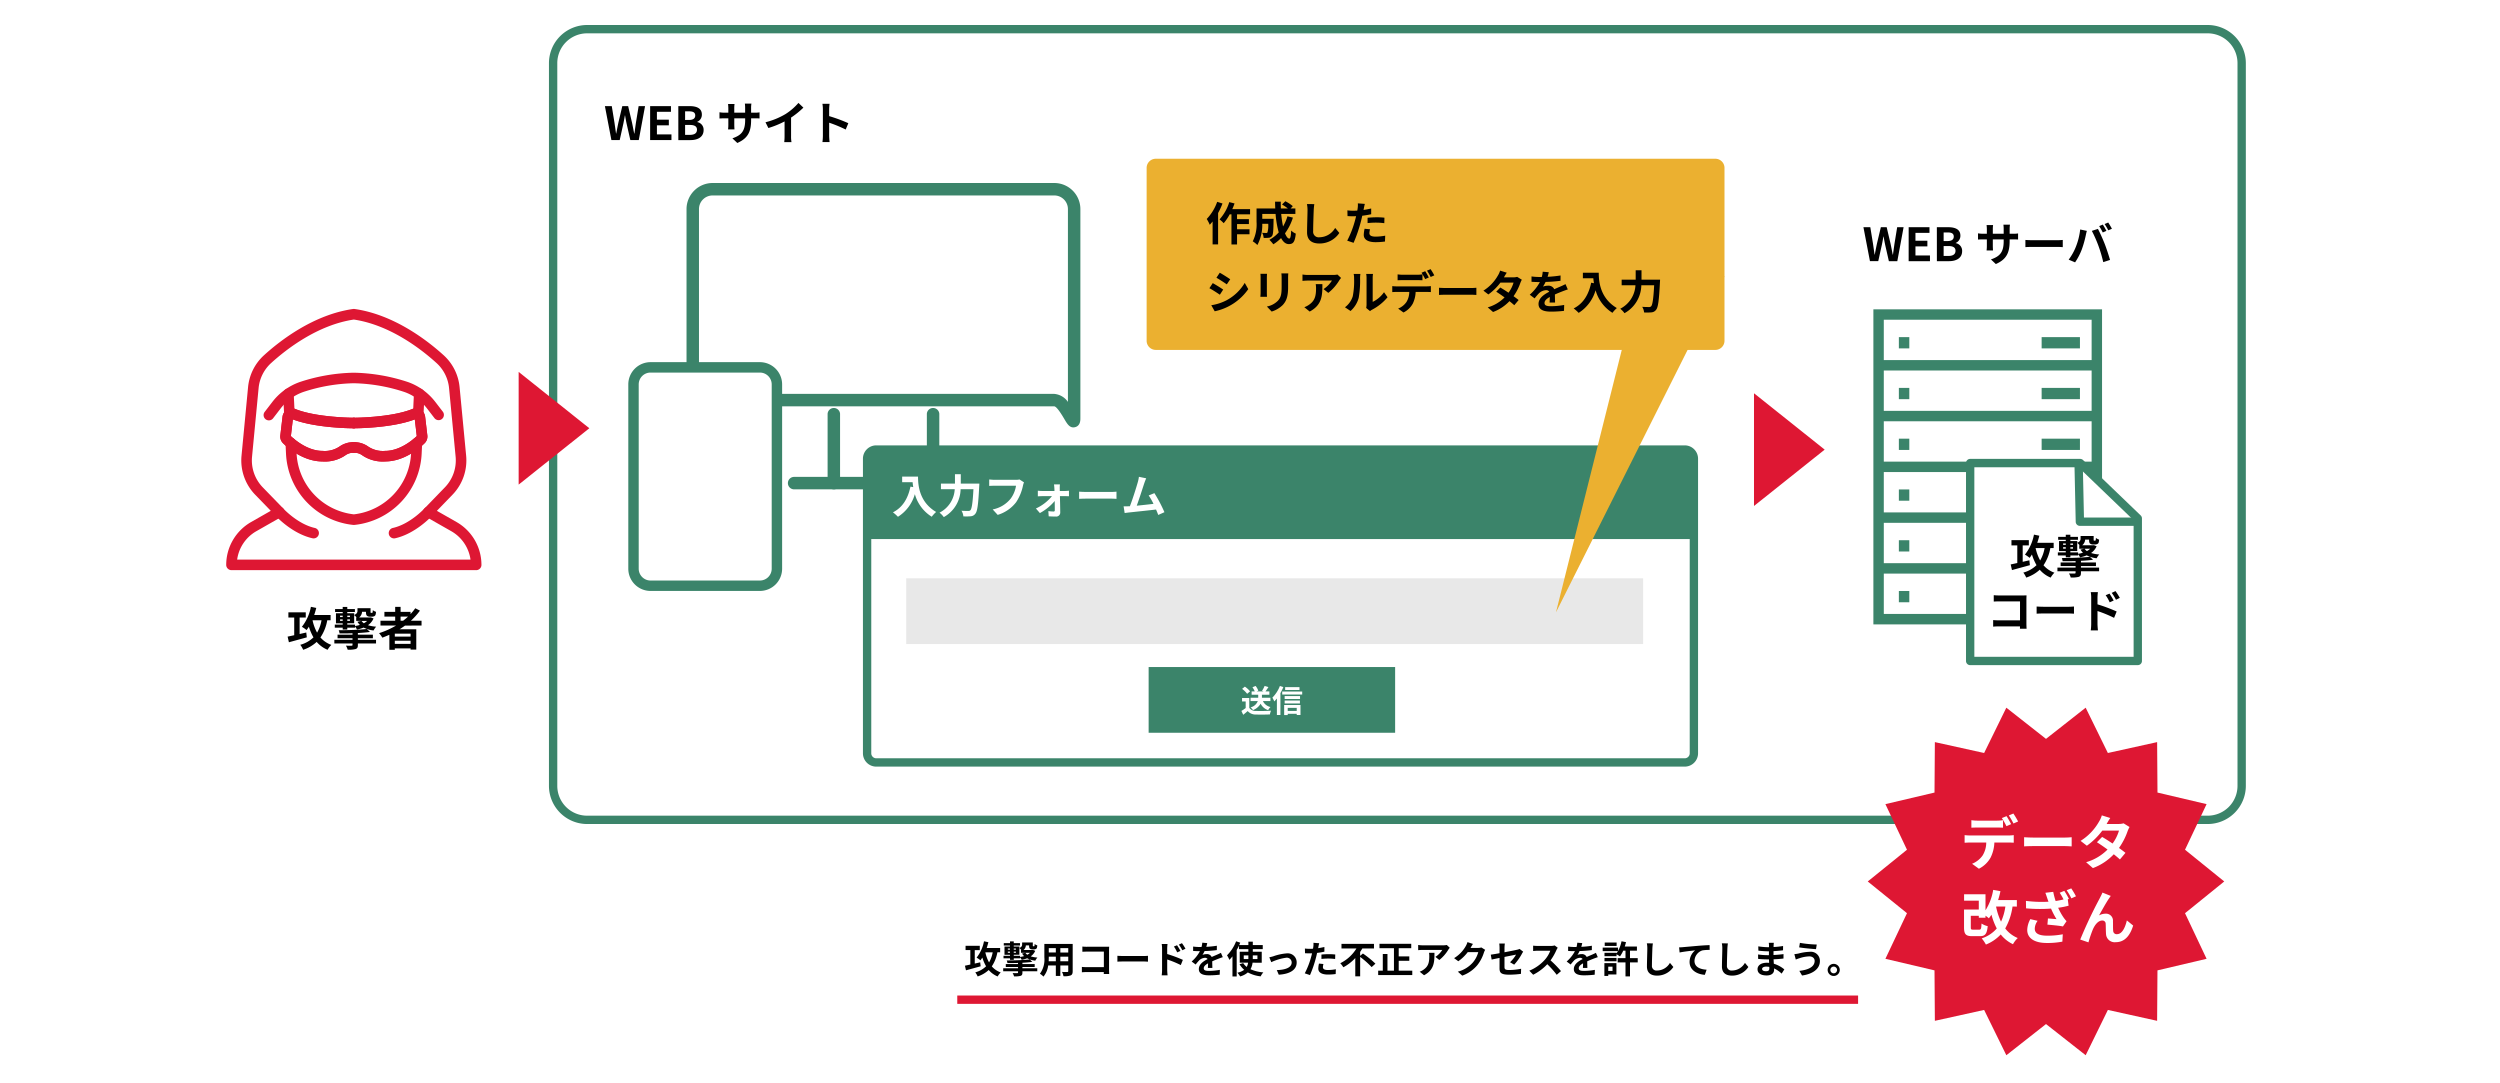 <svg xmlns="http://www.w3.org/2000/svg" width="600" height="260"><defs><clipPath id="a"><path fill="none" d="M0 0H484.709V247.255H0z"/></clipPath></defs><g transform="translate(-978 -4077.318)"><path transform="translate(978 4077.318)" fill="#fff" d="M0 0H600V260H0z"/><g clip-path="url(#a)" transform="translate(1032.291 4083.318)"><path d="M90.885 19.469h1.65l.65 3.982c.12.859.253 1.717.374 2.6h.041c.165-.88.341-1.749.516-2.6l.947-3.982h1.4l.935 3.982c.176.837.341 1.717.517 2.6h.055c.121-.88.242-1.749.363-2.6l.65-3.982h1.54l-1.508 8.152H96.99l-.913-4.026a40.836 40.836 0 0 1-.351-1.893h-.044c-.11.627-.22 1.254-.353 1.893l-.89 4.026h-1.992zm10.857 0h5v1.364h-3.372v1.882h2.861v1.363h-2.861v2.179h3.488v1.364h-5.116zm6.764 0h2.7c1.672 0 2.948.5 2.948 2.013a1.847 1.847 0 0 1-1.111 1.76v.058a1.851 1.851 0 0 1 1.53 1.924c0 1.64-1.364 2.4-3.158 2.4h-2.905zm2.575 3.322c1.034 0 1.485-.418 1.485-1.067 0-.715-.485-1-1.463-1h-.969v2.069zm.187 3.576c1.111 0 1.716-.4 1.716-1.243 0-.792-.594-1.134-1.716-1.134h-1.134v2.377zm11.397 1.948l-1.178-1.115c2.124-.738 3.059-1.684 3.059-4.39v-.41h-2.608v1.5c0 .485.034.936.044 1.155h-1.54a8.666 8.666 0 0 0 .067-1.155v-1.5h-.936c-.55 0-.946.022-1.188.044v-1.5a7.145 7.145 0 0 0 1.188.1h.936v-1.09a9.917 9.917 0 0 0-.067-.991H122a6.71 6.71 0 0 0-.067.991v1.089h2.608v-1.156a7.255 7.255 0 0 0-.066-1.022h1.574a6.789 6.789 0 0 0-.077 1.022v1.156h.813a6.431 6.431 0 0 0 1.215-.078v1.464a14.952 14.952 0 0 0-1.211-.033h-.813v.363c0 2.728-.661 4.39-3.312 5.556m11.573-6.943a14.1 14.1 0 0 0 3.1-2.673l1.188 1.133a20.234 20.234 0 0 1-2.959 2.388v4.444a7.561 7.561 0 0 0 .1 1.441h-1.739a12.285 12.285 0 0 0 .078-1.441v-3.521a21.975 21.975 0 0 1-3.884 1.584l-.694-1.385a17.735 17.735 0 0 0 4.809-1.97m8.964-1.132a7.629 7.629 0 0 0-.109-1.321h1.715a11.95 11.95 0 0 0-.1 1.321v1.628a35.991 35.991 0 0 1 4.6 1.7l-.627 1.52a31.69 31.69 0 0 0-3.971-1.64v3.114c0 .319.054 1.088.1 1.539h-1.715a12.249 12.249 0 0 0 .109-1.539z"/><path d="M475.554 191.764H86.614a9.167 9.167 0 0 1-9.156-9.156V9.155A9.166 9.166 0 0 1 86.614 0h388.94a9.166 9.166 0 0 1 9.156 9.155v173.453a9.167 9.167 0 0 1-9.156 9.156M86.614 2a7.164 7.164 0 0 0-7.156 7.155v173.453a7.164 7.164 0 0 0 7.156 7.156h388.94a7.164 7.164 0 0 0 7.156-7.156V9.155A7.164 7.164 0 0 0 475.554 2z" fill="#3b846a"/><path d="M19.344 146.965c-1.485.408-3.091.848-4.3 1.178l-.307-1.353c.44-.089.99-.209 1.584-.341v-4.235h-1.4v-1.255h4.17v1.255h-1.474v3.949l1.595-.363zm4.907-4.1a10.61 10.61 0 0 1-1.639 4.126 6.245 6.245 0 0 0 2.618 1.782 5.685 5.685 0 0 0-.9 1.177 6.912 6.912 0 0 1-2.619-1.892 8.808 8.808 0 0 1-3.245 1.892 5.541 5.541 0 0 0-.693-1.2 7.254 7.254 0 0 0 3.169-1.783 12.054 12.054 0 0 1-1.1-2.563 8.748 8.748 0 0 1-.56.813 7.187 7.187 0 0 0-1.123-.78 11.038 11.038 0 0 0 2.167-4.8l1.288.265a20.526 20.526 0 0 1-.5 1.705h3.939v1.254zm-3.532 0a10.884 10.884 0 0 0 1.09 2.971 8.965 8.965 0 0 0 1.066-2.971zm10.881 4.683h4.357v.881H31.6v.374c0 .583-.132.825-.571.979a6.716 6.716 0 0 1-1.882.143 3.989 3.989 0 0 0-.418-.969 18.77 18.77 0 0 0 1.343.012c.175 0 .241-.044.241-.2v-.341h-4.359v-.881h4.357v-.362h-3.586v-.869h3.586v-.33a74.261 74.261 0 0 1-3.114.033 2.523 2.523 0 0 0-.2-.76c2.377-.011 5.16-.109 6.756-.3l.748.715c-.848.11-1.849.2-2.9.253v.386h3.6v.869H31.6zm-3.641-2.915h-1.9v-.733h1.9v-.308H26.34v-2.409h1.617v-.3H26.13v-.705h1.827v-.506h1.1v.506h1.826v.705h-1.826v.3h1.65v.418c.715-.319.8-.66.8-1.034v-.6h3.136v.815a.681.681 0 0 0 .022.263.108.108 0 0 0 .1.045h.165a.2.2 0 0 0 .121-.022c.033-.011.065-.055.088-.132a3.558 3.558 0 0 0 .044-.506 2.327 2.327 0 0 0 .77.406 3.137 3.137 0 0 1-.133.771.683.683 0 0 1-.351.307 1.3 1.3 0 0 1-.518.089h-.494a1.075 1.075 0 0 1-.693-.231c-.154-.176-.221-.374-.221-.936H32.6a1.876 1.876 0 0 1-.694 1.354h2.6l.2-.022.65.264a3.849 3.849 0 0 1-1.331 1.617 8.123 8.123 0 0 0 1.969.352 3.747 3.747 0 0 0-.627.914 6.792 6.792 0 0 1-2.387-.7 8.123 8.123 0 0 1-1.6.472 4.257 4.257 0 0 0-.462-.748v.3h-1.861v.451h-1.1zm-.638-2.541h.639v-.33h-.639zm.638.561h-.639v.353h.639zm1.1 1.243h1.859v.342a6.529 6.529 0 0 0 1.166-.265 3.622 3.622 0 0 1-.594-.748l.924-.209h-1.22v-.825h.088a3.571 3.571 0 0 0-.573-.583v1.98h-1.65zm0-1.8h.641v-.33h-.639zm0 .913h.641v-.353h-.639zm3.41.011a2.289 2.289 0 0 0 .562.562 3.194 3.194 0 0 0 .781-.562zm10.448 1.118c-.428.309-.846.594-1.3.88h4v4.882h-1.369v-.286h-3.784v.33h-1.309v-3.6c-.55.241-1.122.484-1.683.693a7.194 7.194 0 0 0-.792-1.079 19.49 19.49 0 0 0 4.081-1.826h-3.74v-1.155h3.531v-1h-2.585v-1.133h2.585v-1.188h1.3v1.188h2.388v.539a13.4 13.4 0 0 0 1.133-1.4l1.123.572a16.151 16.151 0 0 1-2.168 2.42h2.552v1.155zm1.331 1.948h-3.784v.7h3.784zm0 1.694h-3.784v.748h3.784zm-2.4-4.8h.605a14.62 14.62 0 0 0 1.189-1H41.85zm351.084-94.452h1.65l.65 3.982c.12.859.253 1.717.374 2.6h.044c.165-.88.341-1.749.516-2.6l.947-3.982h1.4l.935 3.982c.176.837.341 1.717.517 2.6h.055c.121-.88.242-1.749.363-2.6l.65-3.982h1.54l-1.508 8.152h-2.025l-.913-4.026a40.836 40.836 0 0 1-.351-1.893h-.044c-.11.627-.22 1.254-.353 1.893l-.89 4.026h-1.992zm10.857 0h4.995v1.364h-3.367v1.882h2.861v1.363h-2.861v2.179h3.483v1.364h-5.116zm6.764 0h2.7c1.672 0 2.948.495 2.948 2.013a1.847 1.847 0 0 1-1.111 1.76v.056a1.851 1.851 0 0 1 1.53 1.924c0 1.64-1.364 2.4-3.158 2.4h-2.9zm2.575 3.322c1.034 0 1.485-.418 1.485-1.067 0-.715-.485-1-1.463-1h-.969v2.067zm.187 3.576c1.111 0 1.716-.4 1.716-1.243 0-.792-.594-1.134-1.716-1.134h-1.134v2.377zm11.396 1.947l-1.178-1.111c2.124-.738 3.059-1.684 3.059-4.39v-.418h-2.608v1.5c0 .485.034.936.044 1.155h-1.54a8.667 8.667 0 0 0 .067-1.155v-1.5h-.936c-.55 0-.946.022-1.188.044V50a7.145 7.145 0 0 0 1.188.1h.936v-1.088a9.917 9.917 0 0 0-.067-.991h1.563a6.711 6.711 0 0 0-.067.991V50.1h2.608v-1.155a7.255 7.255 0 0 0-.066-1.022h1.574a6.79 6.79 0 0 0-.077 1.022V50.1h.813a6.431 6.431 0 0 0 1.211-.078v1.464a14.952 14.952 0 0 0-1.211-.033h-.813v.363c0 2.728-.661 4.39-3.312 5.556m8.866-5.719h5.908c.517 0 1-.044 1.287-.066v1.727c-.263-.012-.825-.056-1.287-.056h-5.908c-.627 0-1.364.023-1.771.056v-1.727c.4.033 1.2.066 1.771.066m11.374-2.575l1.606.33c-.1.319-.22.858-.264 1.1a25.574 25.574 0 0 1-.935 3.312 15.125 15.125 0 0 1-1.628 3.146l-1.54-.649a13.276 13.276 0 0 0 1.716-3.059 15.84 15.84 0 0 0 1.045-4.18m2.8.33l1.463-.473c.451.847 1.209 2.541 1.627 3.609.386.99.969 2.751 1.277 3.839l-1.628.529a33.943 33.943 0 0 0-1.145-3.884 30.912 30.912 0 0 0-1.594-3.62m3.5 0l-.88.386a14.015 14.015 0 0 0-.859-1.53l.87-.363c.275.407.66 1.1.869 1.507m1.32-.506l-.88.374a11.57 11.57 0 0 0-.88-1.507l.869-.363a17.2 17.2 0 0 1 .891 1.5"/><path d="M450.2 143.849h-54.88V68.234h54.88zm-52.377-2.5H447.7V70.734h-49.88z" fill="#3b846a"/><path transform="translate(396.57 80.42)" fill="#3b846a" d="M0 0H52.377V2.5H0z"/><path transform="translate(396.57 92.606)" fill="#3b846a" d="M0 0H52.377V2.5H0z"/><path transform="translate(401.436 74.91)" fill="#3b846a" d="M0 0H2.507V2.704H0z"/><path transform="translate(401.436 87.096)" fill="#3b846a" d="M0 0H2.507V2.704H0z"/><path transform="translate(401.436 99.282)" fill="#3b846a" d="M0 0H2.507V2.704H0z"/><path transform="translate(401.436 111.468)" fill="#3b846a" d="M0 0H2.507V2.704H0z"/><path transform="translate(401.436 123.654)" fill="#3b846a" d="M0 0H2.507V2.704H0z"/><path transform="translate(401.436 135.839)" fill="#3b846a" d="M0 0H2.507V2.704H0z"/><path transform="translate(435.702 74.91)" fill="#3b846a" d="M0 0H9.193V2.704H0z"/><path transform="translate(435.702 87.096)" fill="#3b846a" d="M0 0H9.193V2.704H0z"/><path transform="translate(435.702 99.282)" fill="#3b846a" d="M0 0H9.193V2.704H0z"/><path transform="translate(435.702 111.468)" fill="#3b846a" d="M0 0H9.193V2.704H0z"/><path transform="translate(435.702 123.654)" fill="#3b846a" d="M0 0H9.193V2.704H0z"/><path transform="translate(435.702 135.839)" fill="#3b846a" d="M0 0H9.193V2.704H0z"/><path transform="translate(396.57 104.792)" fill="#3b846a" d="M0 0H52.377V2.5H0z"/><path transform="translate(396.57 116.978)" fill="#3b846a" d="M0 0H52.377V2.5H0z"/><path transform="translate(396.57 129.163)" fill="#3b846a" d="M0 0H52.377V2.5H0z"/><path d="M203.507 94.488c0 2.62-2.144-4.457-4.764-4.457h-82.009c-2.62 0-4.764 7.077-4.764 4.457V44.181a4.778 4.778 0 0 1 4.764-4.764h82.009a4.778 4.778 0 0 1 4.764 4.764z" fill="#fff"/><path d="M203.3 96.576c-.972 0-1.53-.949-2.161-2.027-1.157-1.972-1.965-2.989-2.4-3.023h-82.005c-.436.034-1.244 1.051-2.4 3.023-.724 1.238-1.357 2.3-2.624 1.961-.563-.153-1.234-.627-1.234-2.022V44.181a6.266 6.266 0 0 1 6.258-6.259h82.01A6.266 6.266 0 0 1 205 44.181v50.307c0 1.4-.67 1.869-1.233 2.022a1.759 1.759 0 0 1-.464.066m-86.571-8.04h82.01a4.414 4.414 0 0 1 3.269 1.921V44.181a3.274 3.274 0 0 0-3.269-3.27h-82.01a3.273 3.273 0 0 0-3.268 3.27v46.274a4.414 4.414 0 0 1 3.268-1.919" fill="#3b846a"/><path transform="translate(145.83 93.294)" fill="#fff" d="M0 16.655L0 0"/><path d="M145.829 111.444a1.5 1.5 0 0 1-1.495-1.5v-16.65a1.5 1.5 0 0 1 2.99 0v16.655a1.5 1.5 0 0 1-1.5 1.5" fill="#3b846a"/><path transform="translate(169.648 93.294)" fill="#fff" d="M0 0L0 16.655"/><path d="M169.648 111.444a1.5 1.5 0 0 1-1.495-1.5v-16.65a1.5 1.5 0 0 1 2.99 0v16.655a1.5 1.5 0 0 1-1.5 1.5" fill="#3b846a"/><path transform="translate(136.302 109.949)" fill="#fff" d="M0 0L42.873 0"/><path d="M179.176 111.444H136.3a1.495 1.495 0 0 1 0-2.99h42.873a1.495 1.495 0 1 1 0 2.99" fill="#3b846a"/><path d="M128.08 134.578h-26.24a4.09 4.09 0 0 1-4.09-4.089V86.256a4.09 4.09 0 0 1 4.09-4.089h26.24a4.089 4.089 0 0 1 4.089 4.089v44.233a4.089 4.089 0 0 1-4.089 4.089" fill="#fff"/><path d="M128.079 135.828H101.84a5.345 5.345 0 0 1-5.339-5.339V86.256a5.345 5.345 0 0 1 5.339-5.339h26.239a5.345 5.345 0 0 1 5.34 5.339v44.233a5.345 5.345 0 0 1-5.34 5.339M101.84 83.417A2.842 2.842 0 0 0 99 86.256v44.233a2.842 2.842 0 0 0 2.839 2.839h26.239a2.842 2.842 0 0 0 2.84-2.839V86.256a2.842 2.842 0 0 0-2.84-2.839z" fill="#3b846a"/><path d="M87.148 96.781l-16.962 13.525v-27.05zm-66.169 26.434a1.269 1.269 0 0 1-.279-.031c-4.9-1.1-8.731-5.265-8.892-5.442a1.27 1.27 0 0 1 1.878-1.709c.033.038 3.467 3.755 7.569 4.674a1.269 1.269 0 0 1-.276 2.508M15.17 94.751a1.268 1.268 0 0 1-1.27-1.209l-.236-4.978a1.269 1.269 0 0 1 1.208-1.328 1.327 1.327 0 0 1 1.328 1.208l.236 4.977a1.269 1.269 0 0 1-1.208 1.328h-.061" fill="#de1733"/><path d="M23.116 104.753c-4.464 0-8.1-3.043-9.45-4.351a2.253 2.253 0 0 1-.681-1.9l.527-4.485a2.246 2.246 0 0 1 1.094-1.686 2.279 2.279 0 0 1 2.031-.151c5.068 2.051 13.9 2.077 13.992 2.077a1.27 1.27 0 0 1 0 2.539c-.375 0-9.088-.025-14.636-2.142l-.471 4.012c1 .944 4.077 3.549 7.594 3.549a6.319 6.319 0 0 0 4.054-1.034 5.785 5.785 0 0 1 3.459-1.063 1.27 1.27 0 0 1 0 2.539 3.318 3.318 0 0 0-2.117.679 8.734 8.734 0 0 1-5.4 1.418" fill="#de1733"/><path d="M38.142 104.753a8.734 8.734 0 0 1-5.4-1.418 3.318 3.318 0 0 0-2.117-.679 1.27 1.27 0 0 1 0-2.539 5.785 5.785 0 0 1 3.459 1.063 6.319 6.319 0 0 0 4.054 1.034c3.519 0 6.6-2.606 7.594-3.549l-.471-4.012C39.717 96.77 31 96.795 30.629 96.795a1.27 1.27 0 0 1 0-2.539c.089 0 8.924-.026 13.992-2.077a2.279 2.279 0 0 1 2.031.151 2.246 2.246 0 0 1 1.094 1.686l.527 4.483a2.258 2.258 0 0 1-.681 1.9c-1.354 1.307-4.986 4.35-9.45 4.35" fill="#de1733"/><path d="M59.989 130.837H1.269A1.27 1.27 0 0 1 0 129.567a11.859 11.859 0 0 1 5.976-10.281l4.72-2.69-3.737-3.856a11.834 11.834 0 0 1-3.284-9.377L5.247 86.9a11.846 11.846 0 0 1 3.839-7.655c3.929-3.565 11.928-9.746 21.365-11.088a1.256 1.256 0 0 1 .357 0c9.436 1.342 17.435 7.523 21.364 11.088a11.846 11.846 0 0 1 3.839 7.655l1.573 16.467a11.838 11.838 0 0 1-3.284 9.373l-3.738 3.86 4.72 2.69a11.857 11.857 0 0 1 5.976 10.281 1.27 1.27 0 0 1-1.269 1.27M2.626 128.3h56.006a9.311 9.311 0 0 0-4.606-6.806l-6.143-3.5A1.271 1.271 0 0 1 47.6 116l4.875-5.031a9.3 9.3 0 0 0 2.583-7.368l-1.576-16.463a9.3 9.3 0 0 0-3.016-6.017c-3.687-3.345-11.147-9.128-19.837-10.428-8.69 1.3-16.15 7.083-19.837 10.428a9.3 9.3 0 0 0-3.016 6.017L6.2 103.605a9.3 9.3 0 0 0 2.582 7.369L13.659 116a1.271 1.271 0 0 1-.284 1.987l-6.143 3.5a9.311 9.311 0 0 0-4.606 6.813" fill="#de1733"/><path d="M40.279 123.215a1.269 1.269 0 0 1-.279-2.508c4.122-.924 7.535-4.635 7.569-4.672a1.269 1.269 0 0 1 1.878 1.707c-.161.177-3.995 4.345-8.892 5.442a1.269 1.269 0 0 1-.279.031M50.979 94.84a1.263 1.263 0 0 1-1.008-.5l-1.754-2.281a11.772 11.772 0 0 0-5.417-3.97 41.188 41.188 0 0 0-12.213-2.109 41.064 41.064 0 0 0-12.128 2.109 11.772 11.772 0 0 0-5.417 3.97l-1.754 2.281a1.269 1.269 0 1 1-2.013-1.54l1.754-2.28a14.3 14.3 0 0 1 6.587-4.82 43.76 43.76 0 0 1 12.971-2.251A43.886 43.886 0 0 1 43.643 85.7a14.293 14.293 0 0 1 6.587 4.819l1.754 2.28a1.27 1.27 0 0 1-1.005 2.043m-20.35 25.148a1.227 1.227 0 0 1-.136-.007 18.023 18.023 0 0 1-16.145-17.144l-.117-2.445a1.269 1.269 0 1 1 2.535-.122l.118 2.446a15.491 15.491 0 0 0 13.745 14.725 15.491 15.491 0 0 0 13.745-14.724l.118-2.447a1.293 1.293 0 0 1 1.328-1.207 1.269 1.269 0 0 1 1.207 1.329l-.117 2.446a18.023 18.023 0 0 1-16.145 17.143 1.227 1.227 0 0 1-.136.007" fill="#de1733"/><path d="M46.088 94.751h-.061a1.269 1.269 0 0 1-1.208-1.328l.236-4.977a1.268 1.268 0 0 1 1.266-1.209h.061a1.269 1.269 0 0 1 1.208 1.328l-.236 4.978a1.268 1.268 0 0 1-1.266 1.209" fill="#de1733"/><path d="M38.142 104.753a8.734 8.734 0 0 1-5.4-1.418 3.318 3.318 0 0 0-2.117-.679 1.27 1.27 0 0 1 0-2.539 5.785 5.785 0 0 1 3.459 1.063 6.319 6.319 0 0 0 4.054 1.034c3.519 0 6.6-2.606 7.594-3.549l-.471-4.012C39.717 96.77 31 96.795 30.629 96.795a1.27 1.27 0 0 1 0-2.539c.089 0 8.924-.026 13.992-2.077a2.279 2.279 0 0 1 2.031.151 2.246 2.246 0 0 1 1.094 1.686l.527 4.483a2.258 2.258 0 0 1-.681 1.9c-1.354 1.307-4.986 4.35-9.45 4.35" fill="#de1733"/><path d="M23.116 104.753c-4.464 0-8.1-3.043-9.45-4.351a2.253 2.253 0 0 1-.681-1.9l.527-4.485a2.246 2.246 0 0 1 1.094-1.686 2.279 2.279 0 0 1 2.031-.151c5.068 2.051 13.9 2.077 13.992 2.077a1.27 1.27 0 0 1 0 2.539c-.375 0-9.088-.025-14.636-2.142l-.471 4.012c1 .944 4.077 3.549 7.594 3.549a6.319 6.319 0 0 0 4.054-1.034 5.785 5.785 0 0 1 3.459-1.063 1.27 1.27 0 0 1 0 2.539 3.318 3.318 0 0 0-2.117.679 8.734 8.734 0 0 1-5.4 1.418" fill="#de1733"/><path d="M350.043 176.989H156.014a2.2 2.2 0 0 1-2.2-2.2v-70.7a2.2 2.2 0 0 1 2.2-2.2h194.029a2.2 2.2 0 0 1 2.2 2.2v70.7a2.2 2.2 0 0 1-2.2 2.2" fill="#fff"/><path d="M350.042 177.989H156.014a3.2 3.2 0 0 1-3.2-3.2v-70.7a3.2 3.2 0 0 1 3.2-3.2h194.028a3.2 3.2 0 0 1 3.2 3.2v70.7a3.2 3.2 0 0 1-3.2 3.2m-194.028-75.1a1.2 1.2 0 0 0-1.2 1.2v70.7a1.2 1.2 0 0 0 1.2 1.2h194.028a1.2 1.2 0 0 0 1.2-1.2v-70.7a1.2 1.2 0 0 0-1.2-1.2z" fill="#3b846a"/><path d="M153.815 123.381v-18.634c0-1.589.984-2.876 2.2-2.876h194.028c1.214 0 2.2 1.287 2.2 2.876v18.634z" fill="#3b846a"/><path d="M357.388 77.978H223.1a2.2 2.2 0 0 1-2.2-2.2V34.3a2.2 2.2 0 0 1 2.2-2.2h134.288a2.2 2.2 0 0 1 2.2 2.2v41.479a2.2 2.2 0 0 1-2.2 2.2" fill="#ebb030"/><path d="M166.036 108.391c0 2.079.3 6.1 4.346 8.482a7.042 7.042 0 0 0-1.056 1.144 9.3 9.3 0 0 1-4.049-5.424 9.523 9.523 0 0 1-4.059 5.436 10.456 10.456 0 0 0-1.2-1.068c2.289-1.155 3.6-3.278 4.2-6.172l.671.122a12.61 12.61 0 0 1-.154-1.189h-2.509v-1.331zm14.718 1.672s-.011.451-.033.627c-.22 4.379-.44 6.029-.924 6.6a1.489 1.489 0 0 1-1.122.616 11.34 11.34 0 0 1-1.761.021 3.014 3.014 0 0 0-.451-1.352c.693.054 1.343.054 1.629.054a.651.651 0 0 0 .516-.175c.331-.342.551-1.783.727-5.05h-3.081a7.816 7.816 0 0 1-4.037 6.7 5.191 5.191 0 0 0-1.024-1.066 6.709 6.709 0 0 0 3.653-5.633h-3.312v-1.343h3.366V107.8h1.4v2.266zm10.472.473a11.3 11.3 0 0 1-1.65 4 8.8 8.8 0 0 1-4.422 3.037l-1.2-1.31a7.319 7.319 0 0 0 4.312-2.585 6.963 6.963 0 0 0 1.287-3.1h-5.127c-.495 0-1.023.021-1.308.044v-1.552c.329.033.957.088 1.319.088h5.083a3.687 3.687 0 0 0 .869-.088l1.078.693a5.027 5.027 0 0 0-.242.771m8.823.629c0 .2.011.429.011.671h1.3c.286 0 .7-.044.9-.067v1.333a21.039 21.039 0 0 0-.847-.023h-1.32c.033 1.31.065 2.806.077 3.928a.959.959 0 0 1-1.067.968c-.529 0-1.21-.022-1.705-.055l-.088-1.254a10.214 10.214 0 0 0 1.264.1c.209 0 .287-.121.287-.341 0-.539-.011-1.343-.023-2.179a12.476 12.476 0 0 1-3.553 2.894l-.957-1.1a10.816 10.816 0 0 0 3.851-2.96h-2.355c-.319 0-.715.023-1.034.044v-1.354a9.482 9.482 0 0 0 1 .067h2.992a12.477 12.477 0 0 0-.11-1.584h1.42a8.064 8.064 0 0 0-.044.913m6.424.902h5.908c.517 0 1-.044 1.287-.066v1.727c-.263-.012-.825-.056-1.287-.056h-5.908c-.627 0-1.364.023-1.771.056V112c.4.033 1.2.066 1.771.066m13.85-2.047c-.352 1.078-1.243 3.873-1.793 5.347 1.342-.132 2.9-.308 4.016-.44a13.292 13.292 0 0 0-1.156-2.013l1.375-.561a33.726 33.726 0 0 1 2.41 4.576l-1.486.66a27.058 27.058 0 0 0-.527-1.3c-1.782.209-5.116.561-6.5.705-.275.032-.683.087-1.034.131l-.254-1.606c.375 0 .847 0 1.211-.011.088 0 .2-.011.3-.011.637-1.628 1.584-4.643 1.9-5.787a8 8 0 0 0 .264-1.276l1.749.363c-.143.33-.308.738-.473 1.221" fill="#fff"/><path transform="translate(163.199 132.794)" fill="#e8e8e8" d="M0 0H176.859V15.774H0z"/><path transform="translate(221.382 154.088)" fill="#3b846a" d="M0 0H59.158V15.774H0z"/><path d="M245.538 163.887a1.85 1.85 0 0 0 1.653.736c.879.037 2.568.015 3.566-.06a4.6 4.6 0 0 0-.277.9c-.9.045-2.41.059-3.3.022a2.5 2.5 0 0 1-2.027-.834c-.33.293-.66.586-1.073.9l-.435-.931a9.995 9.995 0 0 0 1.027-.691v-1.584h-.872v-.819h1.734zm-.517-3.37a5.668 5.668 0 0 0-1.209-1.187l.662-.54a5.963 5.963 0 0 1 1.252 1.133zm3.783 1.733a2.628 2.628 0 0 0 1.824 1.435 3.291 3.291 0 0 0-.562.75 3.073 3.073 0 0 1-1.809-1.546 3.566 3.566 0 0 1-1.824 1.531 2.826 2.826 0 0 0-.594-.646 2.476 2.476 0 0 0 1.742-1.524h-1.742v-.8h1.84v-.72H246.1v-.789h.75a4.913 4.913 0 0 0-.555-1l.758-.315a3.9 3.9 0 0 1 .652 1.142l-.4.172h1.674l-.383-.135a7.5 7.5 0 0 0 .623-1.186l.916.278c-.24.382-.5.758-.713 1.043h.938v.789h-1.787v.72h2.035v.8zm4.906-3.35a12.221 12.221 0 0 1-.7 1.448v5.256h-.847v-3.964a7.73 7.73 0 0 1-.623.705 5.929 5.929 0 0 0-.467-.908 7.977 7.977 0 0 0 1.81-2.808zm4.526 1.793h-4.8v-.721h4.8zm-4.33 2.5h3.918v2.4h-.9v-.278h-2.162v.3h-.855zm3.812-1.441h-3.693v-.69h3.693zm-3.693.375h3.664v.7h-3.664zm3.558-2.522h-3.438v-.7h3.438zm-2.822 5.015h2.162v-.736h-2.162z" fill="#fff"/><path d="M339.363 60.318l-20.224 80.645 40.448-80.645z" fill="#ebb030"/><path d="M383.63 101.909l-16.962 13.525v-27.05z" fill="#de1733"/><path d="M458.778 118.425v34.209h-40.227v-47.5h26.395z" fill="#fff"/><path d="M458.778 153.635h-40.227a1 1 0 0 1-1-1v-47.5a1 1 0 0 1 1-1h26.4a1 1 0 0 1 .692.279L459.47 117.7a1 1 0 0 1 .308.721v34.21a1 1 0 0 1-1 1m-39.227-2h38.227v-32.78l-13.234-12.715h-24.993z" fill="#3b846a"/><path d="M458.423 120.21H444.88a1 1 0 0 1-1-.979l-.289-13.289 2-.043.268 12.311h12.564z" fill="#3b846a"/><path d="M436.749 171.33l9.519-7.483 5.329 10.872 11.823-2.612.084 12.108 11.785 2.776-5.177 10.945 9.413 7.615-9.413 7.615 5.177 10.945-11.789 2.777-.084 12.107-11.816-2.612-5.329 10.872-9.519-7.483-9.519 7.483-5.333-10.872-11.823 2.612-.084-12.107-11.785-2.777 5.177-10.945-9.413-7.615 9.413-7.615-5.177-10.945 11.785-2.776.084-12.108 11.823 2.612 5.329-10.872z" fill="#de1733"/><path d="M418.56 194.514h9.176a10.385 10.385 0 0 0 1.273-.085v1.822a17.782 17.782 0 0 0-1.273-.042h-3.377a8.882 8.882 0 0 1-.9 3.6 6.627 6.627 0 0 1-2.814 2.69l-1.639-1.191a5.715 5.715 0 0 0 2.535-2 6 6 0 0 0 .868-3.1h-3.849c-.406 0-.953.028-1.344.055v-1.835a10.476 10.476 0 0 0 1.344.085m1.779-3.558h4.58a10.865 10.865 0 0 0 1.514-.113v1.808a26.95 26.95 0 0 0-1.514-.042h-4.58c-.476 0-1.078.014-1.5.042v-1.808a10.331 10.331 0 0 0 1.5.113m8.041.841l-1.121.49a17.849 17.849 0 0 0-1.107-1.947l1.121-.462c.349.517.84 1.4 1.107 1.919m1.68-.645l-1.121.49a16.512 16.512 0 0 0-1.119-1.932l1.1-.463a21.674 21.674 0 0 1 1.135 1.9m3.696 3.872h7.521c.659 0 1.276-.056 1.639-.084v2.2c-.335-.014-1.05-.07-1.639-.07h-7.521c-.8 0-1.738.028-2.256.07v-2.2c.5.042 1.527.084 2.256.084m17.557-3.264h2.844a4.479 4.479 0 0 0 1.218-.154l1.43.883a6.637 6.637 0 0 0-.463.994 16.091 16.091 0 0 1-2.072 4.034c.6.434 1.148.841 1.555 1.177l-1.332 1.583c-.377-.351-.9-.785-1.471-1.247a13.18 13.18 0 0 1-5.014 3.32l-1.625-1.415a11.886 11.886 0 0 0 5.141-3.04c-.91-.672-1.836-1.3-2.549-1.751l1.246-1.275c.742.42 1.625.995 2.508 1.583a9.947 9.947 0 0 0 1.541-3.1h-4.006a16.928 16.928 0 0 1-3.7 3.628l-1.512-1.163a12.99 12.99 0 0 0 4.453-4.665 5.7 5.7 0 0 0 .645-1.457l2.031.631a15.336 15.336 0 0 0-.869 1.429m-22.591 19.825a14.925 14.925 0 0 1-1.752 5.253 7.191 7.191 0 0 0 3.012 2.3 5.715 5.715 0 0 0-1.149 1.484 8.223 8.223 0 0 1-2.941-2.339 9.869 9.869 0 0 1-3.559 2.423 8.626 8.626 0 0 0-1.007-1.484 8.056 8.056 0 0 0 3.613-2.382 15.618 15.618 0 0 1-1.273-3.306 7.058 7.058 0 0 1-.631.869 7.854 7.854 0 0 0-.8-.63v.5h-1.611v-.462H418.7v2.759c0 .491.084.561.587.561h1.43c.42 0 .5-.2.559-1.471a4.724 4.724 0 0 0 1.486.63c-.2 1.9-.631 2.4-1.893 2.4h-1.82c-1.527 0-1.974-.449-1.974-2.1v-4.286h3.543v-2.133h-3.53v-1.541h5.141v3.851a13.209 13.209 0 0 0 1.849-4.9l1.737.309a20.691 20.691 0 0 1-.561 2.129h4.5v1.568zm-3.951 0a15.335 15.335 0 0 0 1.191 3.629 12.766 12.766 0 0 0 1.038-3.629zm17.489-1.848l-.28.113.2 1.526a18.906 18.906 0 0 1-2.508.5 15.1 15.1 0 0 0 1.262 2.283 7.451 7.451 0 0 0 .755.938l-.869 1.261c-.783-.168-2.548-.337-3.724-.434l.125-1.485c.687.056 1.625.126 2.058.168a18.41 18.41 0 0 1-1.316-2.535 37.638 37.638 0 0 1-5.994-.057l-.03-1.793a29.759 29.759 0 0 0 5.409.2c-.127-.323-.211-.616-.3-.855-.112-.322-.266-.826-.448-1.289l1.891-.223a18.958 18.958 0 0 0 .574 2.2c.659-.1 1.289-.225 1.9-.378a16.027 16.027 0 0 0-.924-1.611l1.105-.449a19.018 19.018 0 0 1 1.108 1.919m-8.194 7.158c0 1.177 1.049 1.667 2.969 1.681a19.35 19.35 0 0 0 3.754-.336l-.1 1.765a18.887 18.887 0 0 1-3.767.322c-2.858 0-4.666-1.106-4.666-3.124a5.75 5.75 0 0 1 .742-2.6l1.752.406a3.371 3.371 0 0 0-.686 1.891m9.889-7.774l-1.107.49a14.907 14.907 0 0 0-1.135-1.947l1.107-.448a18.707 18.707 0 0 1 1.135 1.9m7.9.561c-.686 1.008-1.668 2.8-2.367 4.034a3.255 3.255 0 0 1 1.611-.421 1.67 1.67 0 0 1 1.736 1.822c.028.63-.013 1.751.057 2.339a.813.813 0 0 0 .91.756c1.219 0 1.961-1.568 2.367-3.3l1.512 1.232c-.728 2.4-2.029 3.992-4.174 3.992a2.077 2.077 0 0 1-2.338-1.947c-.056-.742-.043-1.891-.085-2.465a.767.767 0 0 0-.827-.784c-.951 0-1.736.98-2.24 2.115a29.016 29.016 0 0 0-1.064 3.123l-1.975-.672a107.407 107.407 0 0 1 4.65-9.847c.182-.378.448-.841.686-1.429l1.988.8c-.138.2-.293.433-.447.658" fill="#fff"/><path d="M181.064 225.911c-1.215.333-2.529.694-3.52.963l-.251-1.107c.359-.071.809-.171 1.295-.278v-3.467h-1.143V221h3.412v1.026h-1.206v3.232l1.306-.3zm4.016-3.358a8.669 8.669 0 0 1-1.342 3.376 5.108 5.108 0 0 0 2.142 1.459 4.664 4.664 0 0 0-.738.963A5.646 5.646 0 0 1 183 226.8a7.218 7.218 0 0 1-2.656 1.548 4.563 4.563 0 0 0-.567-.982 5.93 5.93 0 0 0 2.593-1.458 9.882 9.882 0 0 1-.9-2.1 7.044 7.044 0 0 1-.459.666 5.73 5.73 0 0 0-.918-.639 9.049 9.049 0 0 0 1.774-3.926l1.053.217c-.117.468-.252.944-.4 1.395h3.223v1.026zm-2.89 0a8.943 8.943 0 0 0 .891 2.431 7.369 7.369 0 0 0 .874-2.431zm8.9 3.836h3.566v.72h-3.566v.305c0 .478-.107.676-.468.8a5.486 5.486 0 0 1-1.539.117 3.247 3.247 0 0 0-.343-.792c.442.018.973.018 1.1.009.144 0 .2-.036.2-.162v-.279h-3.565v-.72h3.565v-.3h-2.94v-.711h2.935v-.27a60.72 60.72 0 0 1-2.547.027 2.08 2.08 0 0 0-.163-.621c1.945-.009 4.222-.09 5.528-.243l.612.585c-.693.091-1.513.162-2.377.207v.315h2.944v.711h-2.942zM188.111 224h-1.558v-.6h1.558v-.252h-1.324v-1.972h1.324v-.243h-1.495v-.576h1.495v-.414h.9v.414h1.494v.576h-1.494v.243h1.351v.342c.585-.261.657-.54.657-.846v-.486h2.565v.666a.564.564 0 0 0 .018.216.088.088 0 0 0 .081.036h.136c.035 0 .081 0 .1-.018s.054-.045.073-.108a3.22 3.22 0 0 0 .036-.414 1.9 1.9 0 0 0 .63.333 2.656 2.656 0 0 1-.109.63.568.568 0 0 1-.288.253 1.087 1.087 0 0 1-.423.071h-.4a.88.88 0 0 1-.567-.189c-.126-.144-.18-.306-.18-.765h-.775a1.533 1.533 0 0 1-.567 1.107h2.125l.162-.017.531.215a3.152 3.152 0 0 1-1.089 1.324 6.719 6.719 0 0 0 1.612.288 3.027 3.027 0 0 0-.514.747 5.551 5.551 0 0 1-1.953-.576 6.665 6.665 0 0 1-1.306.387 3.5 3.5 0 0 0-.378-.612v.24h-1.521v.369h-.9zm-.523-2.08h.522v-.271h-.522zm.523.459h-.522v.288h.522zm.9 1.018h1.521v.279a5.2 5.2 0 0 0 .955-.217 2.877 2.877 0 0 1-.487-.611l.756-.172h-1V222h.072a2.994 2.994 0 0 0-.467-.477v1.621h-1.351zm0-1.477h.521v-.271h-.521zm0 .747h.521v-.288h-.521zm2.791.009a1.839 1.839 0 0 0 .459.46 2.552 2.552 0 0 0 .639-.46zm11.35 4.396c0 .577-.126.865-.486 1.027a4.185 4.185 0 0 1-1.729.189 4.046 4.046 0 0 0-.342-1.026c.5.026 1.1.017 1.26.017s.234-.053.234-.215v-1.351h-1.9v2.512h-1.081v-2.512h-1.836a5.147 5.147 0 0 1-1.135 2.674 3.93 3.93 0 0 0-.846-.693 5.775 5.775 0 0 0 1.063-3.944v-3.214h6.8zm-4.043-2.367V223.6h-1.692v.162c0 .288-.009.612-.027.945zm-1.692-2.107h1.692v-1.044h-1.692zm4.672-1.044h-1.9v1.046h1.9zm0 2.044h-1.9v1.107h1.9zm4.49-2.377h4.538c.261 0 .639-.009.792-.018-.009.207-.027.567-.027.829v4.668c0 .315.018.792.036 1.062h-1.306c.009-.144.009-.3.009-.469h-4.1c-.352 0-.865.028-1.162.055v-1.288c.315.027.72.055 1.125.055h4.151v-3.728h-4.043c-.378 0-.864.019-1.116.036v-1.251c.333.036.8.054 1.107.054m8.752 2.219h4.835c.423 0 .819-.036 1.053-.054v1.409c-.216-.008-.675-.045-1.053-.045h-4.835c-.513 0-1.116.018-1.449.045v-1.413c.324.027.981.054 1.449.054m9.271-1.789a6.462 6.462 0 0 0-.09-1.089h1.4a9.807 9.807 0 0 0-.081 1.089v1.315a31.323 31.323 0 0 1 3.763 1.4l-.5 1.251a24.13 24.13 0 0 0-3.259-1.342v2.548c0 .252.045.883.09 1.252h-1.413a9.774 9.774 0 0 0 .09-1.252zm4.411.567l-.783.352a7.676 7.676 0 0 0-.792-1.4l.756-.316c.252.378.612.954.819 1.359m1.206-.521l-.756.369a8.428 8.428 0 0 0-.837-1.35l.747-.352a11.932 11.932 0 0 1 .846 1.333m4.985-.454a22.843 22.843 0 0 0 2.549-.261l-.01 1.044a26.783 26.783 0 0 1-2.934.226 6.285 6.285 0 0 1-.514.918 3.053 3.053 0 0 1 1.016-.18 1.222 1.222 0 0 1 1.2.693c.467-.216.845-.369 1.215-.531.351-.153.666-.3 1-.469l.449 1.045c-.287.081-.765.261-1.072.378-.4.162-.918.361-1.465.613.007.5.025 1.17.034 1.584H235.6c.027-.27.037-.7.046-1.1-.676.387-1.037.738-1.037 1.188 0 .5.423.63 1.306.63a14.734 14.734 0 0 0 2.557-.252l-.035 1.161a22.314 22.314 0 0 1-2.549.154c-1.413 0-2.457-.343-2.457-1.5s1.081-1.872 2.107-2.4a.7.7 0 0 0-.632-.307 2.195 2.195 0 0 0-1.4.621 10.934 10.934 0 0 0-.837.99l-.963-.719a8.878 8.878 0 0 0 1.991-2.485h-.119c-.368 0-1.025-.018-1.521-.055v-1.052a11.877 11.877 0 0 0 1.585.107h.431a4.927 4.927 0 0 0 .18-1.035l1.19.1a8.717 8.717 0 0 1-.226.9m11.106 3.802a4.238 4.238 0 0 1-.495 1.566 8.985 8.985 0 0 0 3.079.756 4.422 4.422 0 0 0-.638.955 8.275 8.275 0 0 1-3.079-.945 4.652 4.652 0 0 1-1.846.963 5.885 5.885 0 0 0-.666-.892 4.14 4.14 0 0 0 1.637-.692 5.205 5.205 0 0 1-1.106-1.342l.873-.271a3.7 3.7 0 0 0 .837.928 2.925 2.925 0 0 0 .333-1.026h-2.008v-2.629h2.072v-.63h-2.26v-.828a12.76 12.76 0 0 1-.54 1.035v6.364H241.5v-4.834a10.113 10.113 0 0 1-.738.847 6.97 6.97 0 0 0-.568-1.1 9.546 9.546 0 0 0 2.179-3.358l.99.324c-.081.19-.162.378-.243.576h2.2V220h1.062v.819h2.386v.973h-2.386v.63h2.143v2.629zm-1.007-.864v-.892h-1.108v.892zm1.062-.892v.892h1.116v-.892zm4.922.217a12.694 12.694 0 0 1 3.232-.7 2.152 2.152 0 0 1 2.377 2.206c0 1.63-1.431 2.737-4.295 2.917l-.476-1.107c2.061-.054 3.574-.6 3.574-1.828a1.155 1.155 0 0 0-1.288-1.143 12.163 12.163 0 0 0-3.609 1.071l-.469-1.171c.27-.054.684-.161.954-.242m10.836-2.29c-.018.1-.045.216-.072.342.5-.072 1.008-.171 1.5-.289v1.126a16.567 16.567 0 0 1-1.755.3c-.081.387-.171.784-.27 1.153a28.058 28.058 0 0 1-1.432 4.168l-1.252-.423a19.449 19.449 0 0 0 1.558-4.052c.064-.242.136-.495.19-.756-.208.009-.406.018-.6.018-.432 0-.774-.018-1.089-.035l-.027-1.126a8.918 8.918 0 0 0 1.134.072c.261 0 .532-.009.811-.027.035-.2.062-.37.081-.513a4.6 4.6 0 0 0 .026-.909l1.378.107a9.894 9.894 0 0 0-.189.847m1.08 4.888c0 .4.27.694 1.233.694a10.475 10.475 0 0 0 1.873-.19l-.045 1.153a14.467 14.467 0 0 1-1.837.126c-1.512 0-2.332-.523-2.332-1.432a6.293 6.293 0 0 1 .163-1.206l1.071.108a3.132 3.132 0 0 0-.126.747m1.377-3.112a15.827 15.827 0 0 1 1.584.081l-.027 1.081a12.983 12.983 0 0 0-1.548-.108 15.468 15.468 0 0 0-1.738.09v-1.053c.5-.046 1.153-.091 1.729-.091m8.226-.159a23.4 23.4 0 0 1 3 2.44l-.909.82a21.027 21.027 0 0 0-2.755-2.441v4.664h-1.171v-4.393a10.775 10.775 0 0 1-2.862 2.215 6.573 6.573 0 0 0-.738-.973 9.449 9.449 0 0 0 3.879-3.538h-3.591v-1.1h7.8v1.1h-2.8a8.908 8.908 0 0 1-.521.828v.937zm11.845 4.114v1.054h-8.184v-1.054h1.108v-4h1.12v4h1.557v-5.393h-3.474v-1.044h7.625v1.044h-3.007v1.981h2.539v1.045h-2.539v2.367zm8.644-5.023a9.152 9.152 0 0 1-2.16 2.467l-.936-.747a5.353 5.353 0 0 0 1.656-1.675h-4.69c-.378 0-.675.027-1.1.064v-1.251a7.264 7.264 0 0 0 1.1.089h4.852a4.659 4.659 0 0 0 .919-.081l.711.666a4.506 4.506 0 0 0-.352.468m-5.815 6.131l-1.054-.855a3.538 3.538 0 0 0 .946-.5c1.143-.792 1.359-1.746 1.359-3.222a5 5 0 0 0-.063-.811h1.306c0 2.234-.045 4.07-2.494 5.384m11.183-6.604c-.009.018-.018.026-.027.045h1.809a2.88 2.88 0 0 0 .783-.108l.919.567a3.6 3.6 0 0 0-.3.648 9.389 9.389 0 0 1-1.567 3.007 8.4 8.4 0 0 1-3.637 2.538l-1.062-.954a7.172 7.172 0 0 0 3.628-2.223 6.394 6.394 0 0 0 1.278-2.458h-2.529a10.24 10.24 0 0 1-2.263 2.183l-1.008-.747a7.916 7.916 0 0 0 2.808-2.9 4.312 4.312 0 0 0 .4-.946l1.315.432a15.12 15.12 0 0 0-.549.919m6.934 2.442c-.8.162-1.513.307-1.891.4l-.216-1.179a50.155 50.155 0 0 0 2.107-.351v-1.288a7.782 7.782 0 0 0-.072-1.035h1.342a9.209 9.209 0 0 0-.082 1.035v1.063c1.314-.252 2.575-.5 2.98-.6a2.536 2.536 0 0 0 .639-.208l.865.667c-.081.126-.217.333-.3.495a12.832 12.832 0 0 1-1.863 2.619l-.99-.585a7.69 7.69 0 0 0 1.44-1.827c-.279.063-1.494.3-2.773.558v2.386c0 .558.162.756 1.153.756a14.7 14.7 0 0 0 2.835-.306l-.035 1.224a21 21 0 0 1-2.791.2c-2.053 0-2.35-.495-2.35-1.558zm13.651-1.887a13.3 13.3 0 0 1-1.414 2.476 25.113 25.113 0 0 1 2.512 2.575l-1.026.891a20.687 20.687 0 0 0-2.268-2.547 11.9 11.9 0 0 1-3.386 2.529l-.927-.972a10.119 10.119 0 0 0 3.692-2.584 7 7 0 0 0 1.341-2.206h-3.051c-.379 0-.874.054-1.064.064v-1.279a10.078 10.078 0 0 0 1.064.063h3.176a3.221 3.221 0 0 0 .927-.117l.738.549a4.5 4.5 0 0 0-.314.558m5.957-.774a22.794 22.794 0 0 0 2.549-.261l-.01 1.044a26.822 26.822 0 0 1-2.934.226 6.38 6.38 0 0 1-.514.918 3.053 3.053 0 0 1 1.016-.18 1.221 1.221 0 0 1 1.2.693c.468-.216.845-.369 1.215-.531.352-.153.667-.3 1-.469l.45 1.045c-.287.081-.765.261-1.071.378-.4.162-.918.361-1.466.613.007.5.026 1.17.035 1.584H325.6c.027-.27.037-.7.046-1.1-.676.387-1.037.738-1.037 1.188 0 .5.423.63 1.306.63a14.716 14.716 0 0 0 2.557-.252l-.036 1.161a22.28 22.28 0 0 1-2.548.154c-1.413 0-2.457-.343-2.457-1.5s1.081-1.872 2.107-2.4a.694.694 0 0 0-.632-.307 2.194 2.194 0 0 0-1.4.621 10.77 10.77 0 0 0-.837.99l-.962-.719a8.908 8.908 0 0 0 1.99-2.485h-.119c-.368 0-1.026-.018-1.521-.055v-1.052a11.888 11.888 0 0 0 1.585.107h.431a4.931 4.931 0 0 0 .181-1.035l1.189.1a8.719 8.719 0 0 1-.226.9m13.547 3.73h-1.855v3.358h-1.08v-3.358h-1.882v-1.018h1.882v-1.8h-.549a7.407 7.407 0 0 1-.783 1.386 7.657 7.657 0 0 0-.82-.521v.467h-2.889v-.819h2.889v.126a4.354 4.354 0 0 0 .342-.531h-3.664v-.846h3.683v.819a8.23 8.23 0 0 0 .837-2.332l1.071.207a10.218 10.218 0 0 1-.3 1.063h2.926v.981h-1.666v1.8h1.855zm-5.114 2.889h-1.962v.352h-.928v-3.07h2.89zm-2.862-3.96h2.89v.8h-2.89zm2.907-2.881h-2.854v-.81h2.859zm-2.007 6.005h1.026v-1.035h-1.026zm10.593-5.411c-.036.972-.107 2.988-.107 4.1a1.089 1.089 0 0 0 1.242 1.208 3.6 3.6 0 0 0 3.079-1.837l.819.99a4.659 4.659 0 0 1-3.907 2.07c-1.477 0-2.431-.647-2.431-2.187 0-1.206.09-3.575.09-4.348a5.75 5.75 0 0 0-.117-1.216l1.449.019c-.054.378-.1.837-.117 1.2m7.307-.296c.747-.062 2.232-.2 3.88-.342a59.798 59.798 0 0 1 2.548-.153l.009 1.152a10.412 10.412 0 0 0-1.738.117 2.739 2.739 0 0 0-1.9 2.531c0 1.476 1.387 2.016 2.908 2.1l-.423 1.234c-1.882-.126-3.664-1.144-3.664-3.088a3.625 3.625 0 0 1 1.332-2.782c-.847.089-2.682.288-3.727.512l-.117-1.232c.36-.01.711-.027.891-.046m10.694.294c-.036.972-.107 2.988-.107 4.1a1.089 1.089 0 0 0 1.242 1.208 3.6 3.6 0 0 0 3.079-1.837l.819.99a4.659 4.659 0 0 1-3.907 2.07c-1.477 0-2.431-.647-2.431-2.187 0-1.206.09-3.575.09-4.348a5.75 5.75 0 0 0-.117-1.216l1.449.019c-.054.378-.1.837-.117 1.2m11.097-.701c-.008.09-.008.225-.008.369a18.863 18.863 0 0 0 2.277-.243l-.009 1.035c-.594.073-1.413.153-2.286.2v.926a27.93 27.93 0 0 0 2.4-.215l-.008 1.062c-.811.09-1.513.152-2.377.18.018.342.036.711.063 1.071a7.077 7.077 0 0 1 2.521 1.359l-.649 1.009a6.917 6.917 0 0 0-1.818-1.252c.009.126.009.235.009.333 0 .766-.585 1.36-1.774 1.36-1.44 0-2.2-.549-2.2-1.5 0-.91.837-1.549 2.223-1.549.189 0 .378.009.558.027-.018-.279-.026-.567-.036-.837h-.464c-.522 0-1.549-.046-2.142-.117l-.009-1.062a16.055 16.055 0 0 0 2.169.17h.432c0-.3 0-.621.009-.927h-.333a20.986 20.986 0 0 1-2.206-.161l-.026-1.027a16.8 16.8 0 0 0 2.223.2h.351v-.426a3.611 3.611 0 0 0-.054-.621h1.216a6.312 6.312 0 0 0-.055.639m-1.818 6.176c.478 0 .792-.136.792-.657 0-.1 0-.226-.009-.388a5 5 0 0 0-.738-.062c-.639 0-.99.252-.99.557 0 .343.324.55.945.55m10.354-3.56a8.061 8.061 0 0 0-2.341.441c-.261.073-.612.216-.873.316l-.342-1.291a9.1 9.1 0 0 0 .99-.153 11.868 11.868 0 0 1 2.719-.414 2.173 2.173 0 0 1 2.421 2.224c0 1.926-1.782 3.123-4.285 3.466l-.648-1.116c2.233-.252 3.673-.991 3.673-2.4 0-.594-.469-1.08-1.314-1.08m1.818-2.836l-.18 1.107c-1.053-.072-3.007-.252-4.042-.431l.18-1.081a26.735 26.735 0 0 0 4.042.4m5.525 6.098a1.454 1.454 0 1 1-1.459-1.458 1.458 1.458 0 0 1 1.459 1.458m-.648 0a.806.806 0 1 0-.811.811.807.807 0 0 0 .811-.811"/><path transform="translate(175.454 232.926)" fill="#de1733" d="M0 0H216.197V2H0z"/><path d="M239.109 42.837a17.142 17.142 0 0 1-1.057 2.288v7.537h-1.32v-5.5c-.231.275-.462.549-.682.792a8.9 8.9 0 0 0-.726-1.4 11.421 11.421 0 0 0 2.508-4.114zm3.487 2.6v1.155h2.85v1.189H242.6v1.239h2.992v1.21H242.6v2.442h-1.342v-7.239h-.419a12.206 12.206 0 0 1-1.44 2.135 8.909 8.909 0 0 0-1-.913 10.92 10.92 0 0 0 2.333-4.148l1.265.319a13.007 13.007 0 0 1-.54 1.364h4.269v1.243zm13.409.788A12.749 12.749 0 0 1 254.112 50c.32.792.672 1.254 1.024 1.254.265 0 .4-.549.451-1.925a3.558 3.558 0 0 0 1.111.737c-.209 2.035-.649 2.519-1.672 2.519-.77 0-1.375-.549-1.859-1.452a9.352 9.352 0 0 1-1.859 1.5 8.714 8.714 0 0 0-.947-1.078 8.408 8.408 0 0 0 2.245-1.782 22.645 22.645 0 0 1-.759-4.434h-3.191v1.177h2.717s-.011.342-.011.495c-.033 2.311-.1 3.29-.351 3.609a1.037 1.037 0 0 1-.76.44 8.656 8.656 0 0 1-1.265.033 2.972 2.972 0 0 0-.363-1.221c.4.033.77.044.946.044a.357.357 0 0 0 .331-.132 6.278 6.278 0 0 0 .186-2.069h-1.43a10.34 10.34 0 0 1-1.177 5.094 5.74 5.74 0 0 0-1.112-.891 9.1 9.1 0 0 0 .913-4.665v-3.216h4.49a38.057 38.057 0 0 1-.044-1.629h1.374c-.011.55 0 1.089.022 1.629h1.683a13.62 13.62 0 0 0-1.408-.958l.792-.781a9.242 9.242 0 0 1 1.794 1.177l-.529.562h1.146v1.3h-3.4a25.98 25.98 0 0 0 .441 3.015 11.2 11.2 0 0 0 1.056-2.442zM261 44.454c-.045 1.187-.132 3.652-.132 5.017a1.329 1.329 0 0 0 1.518 1.473 4.4 4.4 0 0 0 3.762-2.244l1 1.21a5.689 5.689 0 0 1-4.774 2.531c-1.8 0-2.97-.793-2.97-2.674 0-1.474.11-4.367.11-5.313a7 7 0 0 0-.143-1.485l1.772.021a16.965 16.965 0 0 0-.144 1.464m12.045-.484c-.022.121-.055.264-.088.418a21.263 21.263 0 0 0 1.838-.351v1.375a20.485 20.485 0 0 1-2.146.363c-.1.473-.209.957-.33 1.408a34.349 34.349 0 0 1-1.749 5.094l-1.529-.518a23.794 23.794 0 0 0 1.9-4.95c.076-.3.165-.6.231-.925-.253.011-.5.023-.726.023-.528 0-.946-.023-1.331-.044l-.033-1.376a10.879 10.879 0 0 0 1.386.089c.319 0 .649-.012.99-.033q.066-.365.1-.627a5.587 5.587 0 0 0 .034-1.112l1.683.132c-.088.3-.187.792-.231 1.034m1.32 5.974c0 .484.33.848 1.508.848a12.83 12.83 0 0 0 2.288-.232l-.055 1.408a17.642 17.642 0 0 1-2.245.155c-1.847 0-2.848-.639-2.848-1.749a7.693 7.693 0 0 1 .2-1.475l1.309.132a3.818 3.818 0 0 0-.154.913m1.673-3.8a19.05 19.05 0 0 1 1.936.1l-.033 1.32a16.126 16.126 0 0 0-1.892-.132 18.892 18.892 0 0 0-2.123.109v-1.283a25.464 25.464 0 0 1 2.112-.109M239.274 63.5l-.8 1.232c-.627-.429-1.771-1.177-2.508-1.562l.8-1.221c.737.4 1.947 1.155 2.509 1.551m.89 2.519a11.227 11.227 0 0 0 4.281-4.125l.846 1.5a13.062 13.062 0 0 1-8.052 5.313l-.826-1.452a11.919 11.919 0 0 0 3.751-1.232m.8-5l-.825 1.221c-.616-.429-1.761-1.177-2.487-1.584l.8-1.21c.727.4 1.937 1.177 2.509 1.573m8.794-.471v3.719c0 .275.012.7.033.957H248.2c.01-.209.054-.638.054-.968v-3.708a7.565 7.565 0 0 0-.044-.847h1.584a9.574 9.574 0 0 0-.033.847m5.094.165V62.9c0 2.365-.462 3.388-1.276 4.291a6.477 6.477 0 0 1-2.673 1.584l-1.145-1.21a4.977 4.977 0 0 0 2.641-1.387c.759-.825.9-1.65.9-3.366v-2.095a7.771 7.771 0 0 0-.066-1.1h1.661a14.73 14.73 0 0 0-.044 1.1m12.284.562a11.181 11.181 0 0 1-2.639 3.014l-1.145-.913a6.546 6.546 0 0 0 2.025-2.046h-5.733c-.462 0-.825.033-1.342.077v-1.53a8.6 8.6 0 0 0 1.342.111h5.931a5.749 5.749 0 0 0 1.122-.1l.869.814a5.7 5.7 0 0 0-.43.572m-7.106 7.492l-1.287-1.045a4.391 4.391 0 0 0 1.155-.6c1.4-.968 1.661-2.135 1.661-3.939a6.1 6.1 0 0 0-.077-.99h1.6c0 2.728-.055 4.973-3.047 6.579m10.334-3.656a18.972 18.972 0 0 0 .319-4.358 4.135 4.135 0 0 0-.1-1.012h1.617a7.418 7.418 0 0 0-.077 1 24.275 24.275 0 0 1-.33 4.731 6.45 6.45 0 0 1-1.958 3.158l-1.342-.892a5.187 5.187 0 0 0 1.87-2.628m3.312 1.98v-6.413a4.875 4.875 0 0 0-.088-.946h1.639a5.584 5.584 0 0 0-.077.957v5.754a6.961 6.961 0 0 0 2.717-2.322l.847 1.21a12.115 12.115 0 0 1-3.729 3 2.355 2.355 0 0 0-.473.329l-.924-.759a4.174 4.174 0 0 0 .088-.813m7.228-4.364h7.206a8.143 8.143 0 0 0 1-.067V64.1a13.915 13.915 0 0 0-1-.033h-2.652a6.979 6.979 0 0 1-.7 2.827A5.2 5.2 0 0 1 282.547 69l-1.287-.934a4.485 4.485 0 0 0 1.992-1.574 4.727 4.727 0 0 0 .682-2.431h-3.025c-.32 0-.748.022-1.057.044v-1.441a8.2 8.2 0 0 0 1.057.067m1.4-2.794h3.6a8.636 8.636 0 0 0 1.188-.089v1.42a20.14 20.14 0 0 0-1.188-.033h-3.6c-.374 0-.846.01-1.177.033v-1.42a8.229 8.229 0 0 0 1.177.089m6.316.66l-.88.385a14.09 14.09 0 0 0-.869-1.53l.88-.363c.274.407.66 1.1.869 1.508m1.32-.507l-.881.386a12.773 12.773 0 0 0-.88-1.519l.869-.363a16.98 16.98 0 0 1 .892 1.5m2.898 3.033h5.908c.517 0 1-.044 1.287-.066v1.727c-.263-.012-.825-.056-1.287-.056h-5.908c-.627 0-1.364.023-1.771.056v-1.727c.4.033 1.2.066 1.771.066m13.795-2.563h2.233a3.493 3.493 0 0 0 .957-.121l1.122.693a5.174 5.174 0 0 0-.363.781 12.563 12.563 0 0 1-1.628 3.168c.473.341.9.661 1.221.924l-1.045 1.243c-.3-.274-.7-.616-1.155-.978a10.366 10.366 0 0 1-3.939 2.607l-1.276-1.111a9.35 9.35 0 0 0 4.038-2.388 34.844 34.844 0 0 0-2-1.375l.98-1c.583.33 1.276.782 1.969 1.244a7.812 7.812 0 0 0 1.21-2.432h-3.146a13.3 13.3 0 0 1-2.9 2.85l-1.189-.914a10.215 10.215 0 0 0 3.5-3.664 4.53 4.53 0 0 0 .507-1.143l1.6.5a11.64 11.64 0 0 0-.682 1.122m10.479-.138a28.079 28.079 0 0 0 3.114-.319l-.011 1.276a33.045 33.045 0 0 1-3.586.274 7.832 7.832 0 0 1-.627 1.123 3.727 3.727 0 0 1 1.243-.22 1.49 1.49 0 0 1 1.463.847c.572-.264 1.034-.451 1.485-.649a20.72 20.72 0 0 0 1.221-.572l.551 1.276c-.353.1-.936.319-1.31.462-.5.2-1.122.44-1.793.748.011.616.032 1.431.044 1.937h-1.32a20.5 20.5 0 0 0 .054-1.343c-.825.473-1.264.9-1.264 1.452 0 .605.516.77 1.594.77a18.092 18.092 0 0 0 3.125-.307l-.044 1.419a27.8 27.8 0 0 1-3.114.186c-1.726 0-3-.418-3-1.837s1.321-2.288 2.574-2.937a.845.845 0 0 0-.77-.374 2.682 2.682 0 0 0-1.716.759 12.566 12.566 0 0 0-1.023 1.211l-1.177-.881a10.819 10.819 0 0 0 2.432-3.036h-.144a29.15 29.15 0 0 1-1.859-.067v-1.287a14.154 14.154 0 0 0 1.936.133h.529a6.043 6.043 0 0 0 .219-1.266l1.452.121a10.052 10.052 0 0 1-.275 1.1m12.274-.979c0 2.079.3 6.095 4.346 8.482a7.042 7.042 0 0 0-1.056 1.144 9.3 9.3 0 0 1-4.049-5.424 9.523 9.523 0 0 1-4.059 5.436 10.459 10.459 0 0 0-1.2-1.068c2.289-1.155 3.6-3.278 4.2-6.172l.671.122a12.61 12.61 0 0 1-.154-1.189H325.6v-1.331zm14.718 1.672s-.01.451-.032.627c-.22 4.379-.44 6.029-.925 6.6a1.485 1.485 0 0 1-1.122.616 11.337 11.337 0 0 1-1.761.021 3 3 0 0 0-.45-1.352c.693.054 1.342.054 1.629.054a.65.65 0 0 0 .515-.175c.331-.342.551-1.783.727-5.05h-3.081a7.814 7.814 0 0 1-4.036 6.7 5.222 5.222 0 0 0-1.025-1.066 6.713 6.713 0 0 0 3.654-5.633h-3.313v-1.342h3.367v-2.266h1.4v2.266zm88.756 68.516l-4.3 1.177-.307-1.353c.44-.088.99-.209 1.584-.341v-4.235h-1.4v-1.255h4.17v1.255h-1.475v3.949l1.6-.363zm4.907-4.1a10.61 10.61 0 0 1-1.639 4.126 6.245 6.245 0 0 0 2.618 1.782 5.686 5.686 0 0 0-.9 1.177 6.9 6.9 0 0 1-2.619-1.892 8.808 8.808 0 0 1-3.249 1.888 5.541 5.541 0 0 0-.693-1.2 7.253 7.253 0 0 0 3.169-1.782 12.086 12.086 0 0 1-1.1-2.564 8.9 8.9 0 0 1-.56.814 7.123 7.123 0 0 0-1.123-.781 11.037 11.037 0 0 0 2.167-4.8l1.288.265a19.867 19.867 0 0 1-.5 1.7h3.939v1.254zm-3.532 0a10.885 10.885 0 0 0 1.09 2.971 8.964 8.964 0 0 0 1.066-2.971zm10.879 4.683h4.357v.881h-4.357v.374c0 .583-.132.825-.571.979a6.716 6.716 0 0 1-1.882.143 3.991 3.991 0 0 0-.418-.969 18.77 18.77 0 0 0 1.343.012c.175 0 .241-.044.241-.2v-.343h-4.357v-.881h4.357v-.362h-3.586v-.869h3.586v-.33a74.261 74.261 0 0 1-3.114.033 2.522 2.522 0 0 0-.2-.76c2.377-.011 5.16-.109 6.756-.3l.748.715c-.848.11-1.849.2-2.9.253v.386h3.6v.869h-3.6zm-3.641-2.915h-1.9v-.737h1.9v-.308h-1.617v-2.409h1.617v-.3h-1.827v-.705h1.827v-.506h1.1v.506h1.826v.705H442.6v.3h1.65v.418c.715-.319.8-.66.8-1.034v-.6h3.136v.815a.681.681 0 0 0 .022.263.108.108 0 0 0 .1.045h.165a.2.2 0 0 0 .121-.022c.033-.011.065-.055.088-.132a3.555 3.555 0 0 0 .044-.506 2.327 2.327 0 0 0 .77.406 3.137 3.137 0 0 1-.133.771.683.683 0 0 1-.351.307 1.3 1.3 0 0 1-.517.089H448a1.075 1.075 0 0 1-.693-.231c-.154-.176-.22-.374-.22-.936h-.946a1.876 1.876 0 0 1-.694 1.354h2.6l.2-.022.65.264a3.849 3.849 0 0 1-1.331 1.617 8.123 8.123 0 0 0 1.969.352 3.747 3.747 0 0 0-.627.914 6.792 6.792 0 0 1-2.387-.7 8.123 8.123 0 0 1-1.6.472 4.256 4.256 0 0 0-.462-.748v.3H442.6v.451h-1.1zm-.638-2.541h.639v-.33h-.639zm.638.561h-.639v.353h.639zm1.1 1.243h1.859v.342a6.529 6.529 0 0 0 1.166-.265 3.622 3.622 0 0 1-.594-.748l.924-.209h-1.22v-.825h.088a3.571 3.571 0 0 0-.573-.583v1.98H442.6zm0-1.8h.639v-.33h-.634zm0 .913h.639v-.353h-.634zm3.41.011a2.288 2.288 0 0 0 .562.562 3.193 3.193 0 0 0 .781-.562zm-20.438 11.213h5.545c.319 0 .781-.011.969-.022-.012.253-.034.693-.034 1.012v5.7c0 .385.022.968.044 1.3h-1.6c.011-.175.011-.363.011-.572h-5.016c-.43 0-1.057.033-1.42.066v-1.573c.386.032.881.066 1.375.066h5.072v-4.555h-4.939c-.463 0-1.057.022-1.365.044v-1.529c.408.044.979.066 1.353.066m10.708 2.715h5.908c.517 0 1-.044 1.287-.066v1.727c-.263-.012-.825-.056-1.287-.056h-5.908c-.627 0-1.364.023-1.771.056v-1.727c.4.033 1.2.066 1.771.066m11.33-2.19a7.763 7.763 0 0 0-.11-1.331h1.716a11.973 11.973 0 0 0-.1 1.331v1.607a37.991 37.991 0 0 1 4.6 1.716l-.616 1.529a29.583 29.583 0 0 0-3.982-1.64v3.114c0 .308.054 1.079.109 1.529h-1.727a11.91 11.91 0 0 0 .11-1.529zm5.39.693l-.957.429a9.362 9.362 0 0 0-.967-1.705l.923-.385c.309.462.748 1.167 1 1.661m1.475-.638l-.924.451a10.3 10.3 0 0 0-1.023-1.65l.913-.429a14.566 14.566 0 0 1 1.034 1.628"/></g></g></svg>